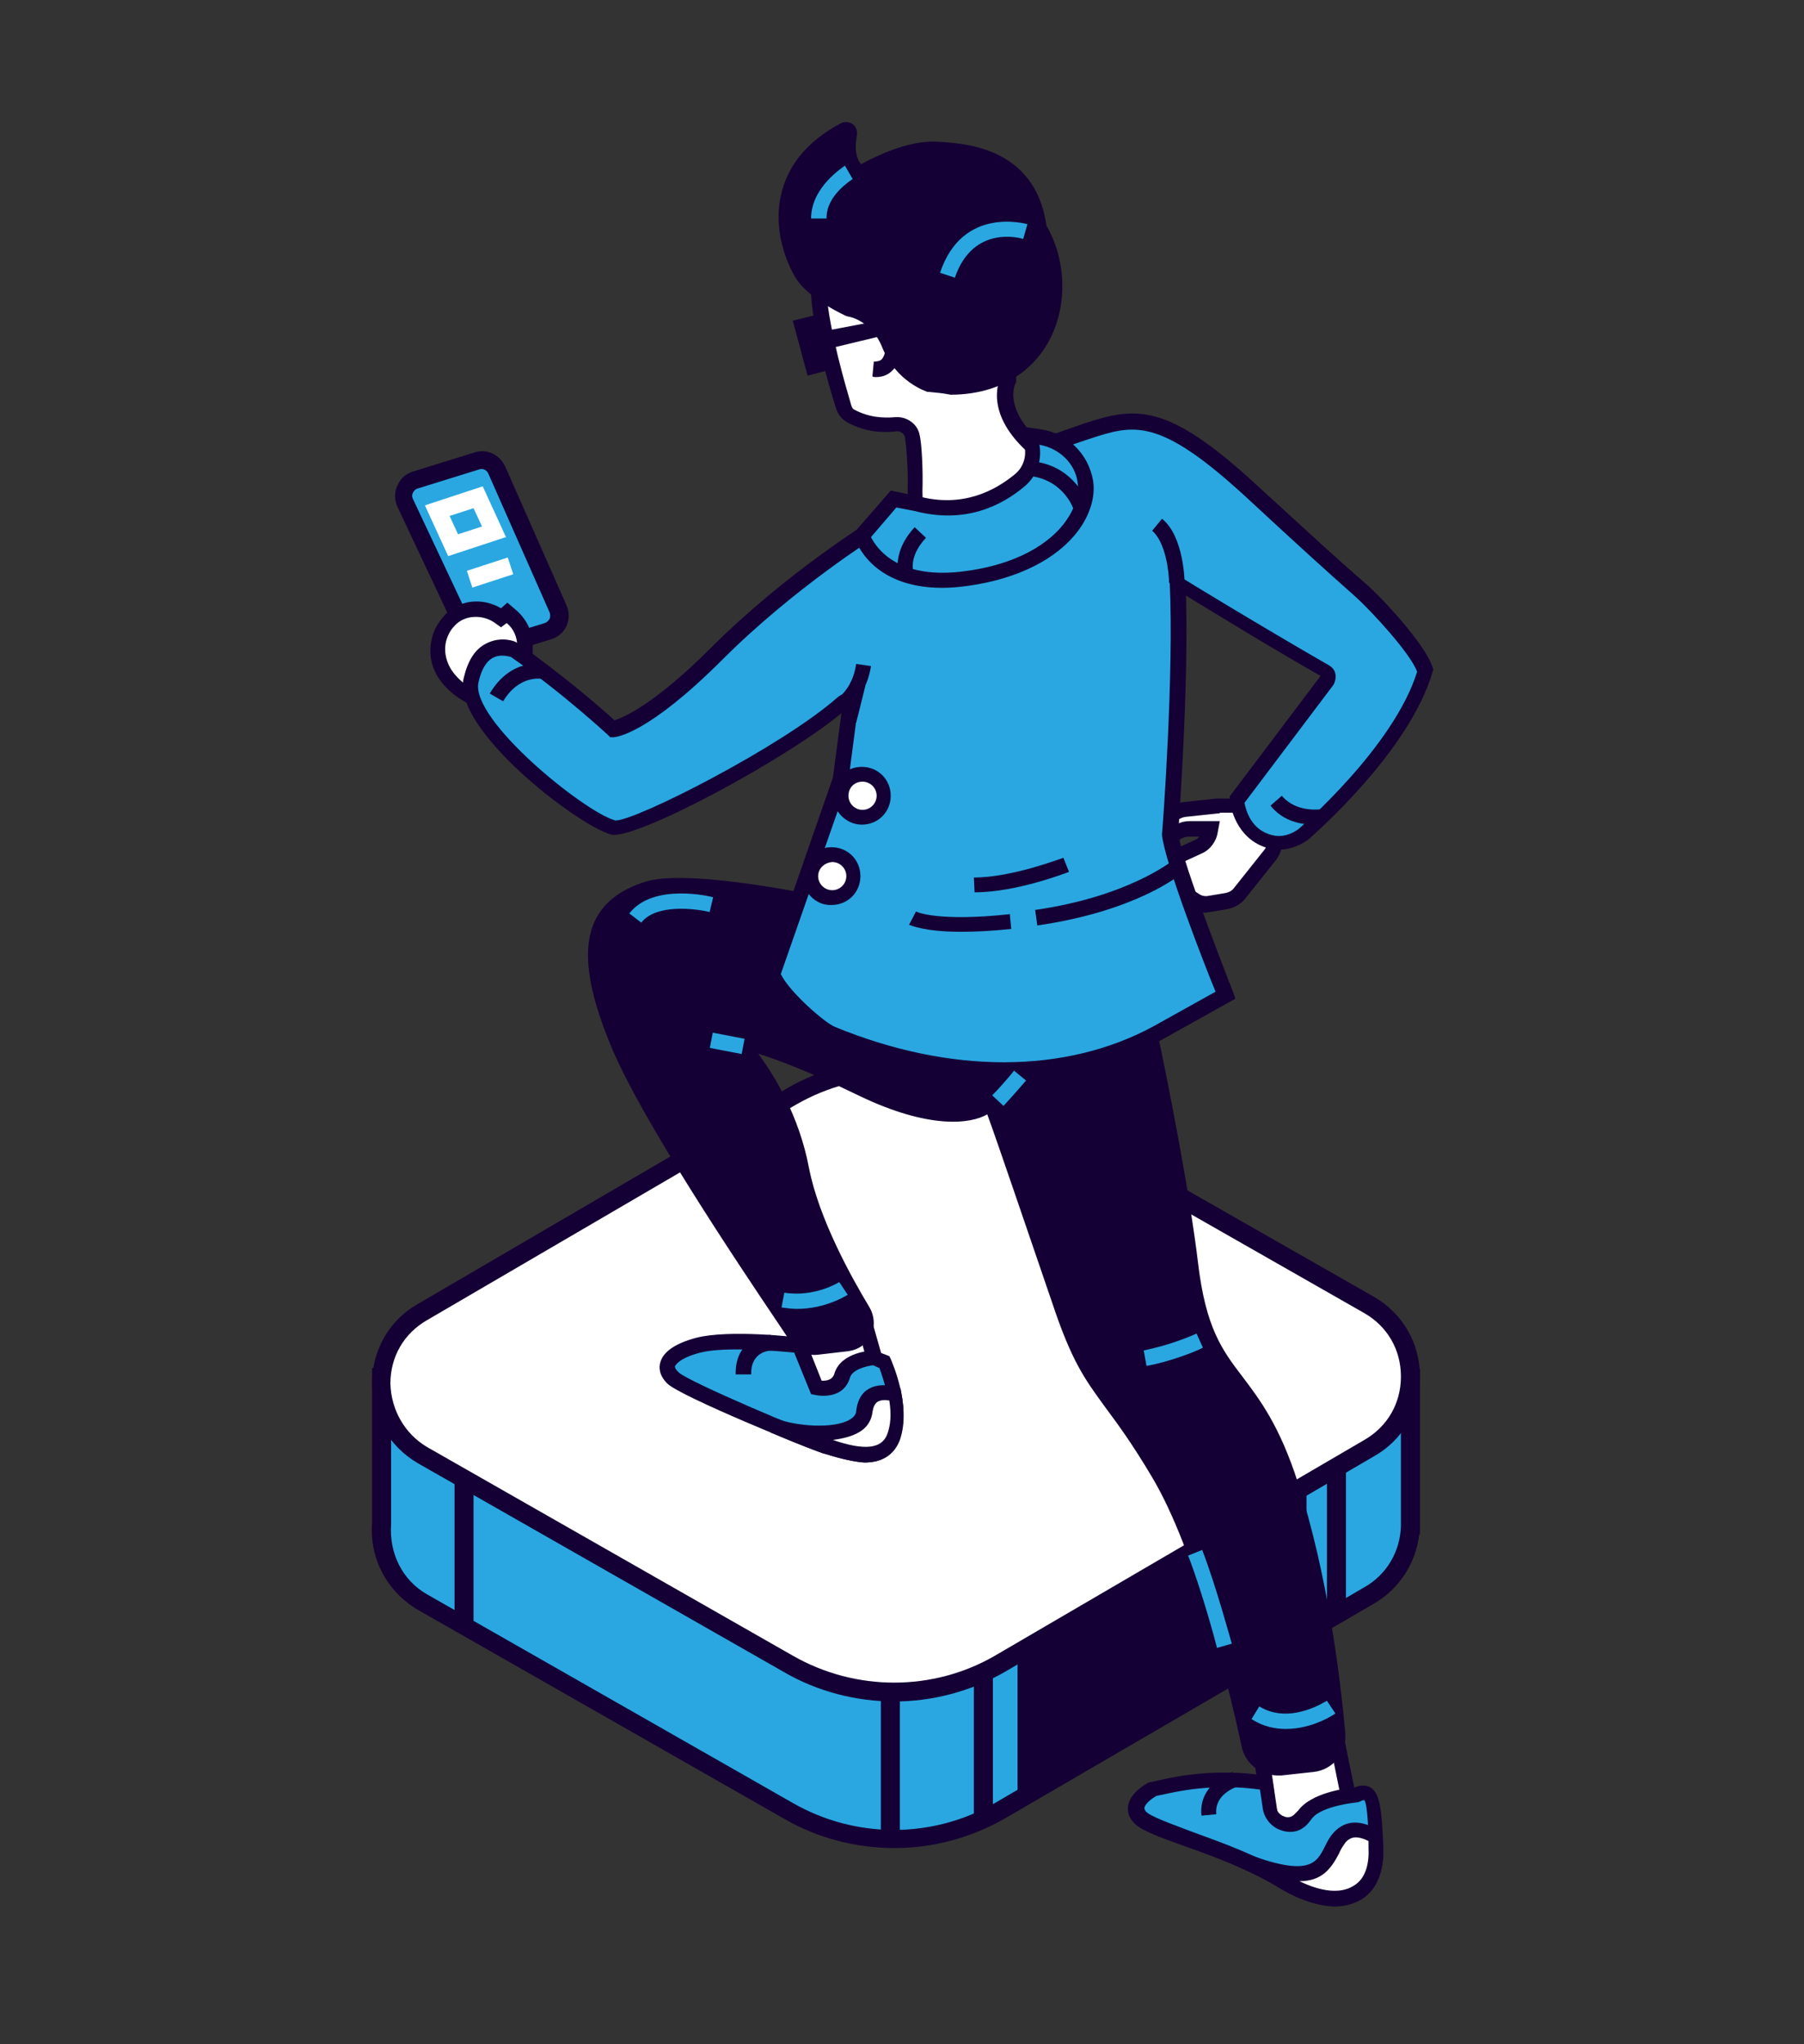 <svg xmlns="http://www.w3.org/2000/svg" xmlns:xlink="http://www.w3.org/1999/xlink" id="content" x="0px" y="0px" viewBox="0 0 256 290" style="enable-background:new 0 0 256 290;" xml:space="preserve">
<rect x="0" y="0" width="256" height="290" fill="#333333" stroke="none"/>
<style type="text/css">
	.st0{fill:#2AA7E1;}
	.st1{fill:#150035;}
	.st2{fill:#FFFFFF;}
</style>
<g>
	<g id="XMLID_15287_">
		<path id="XMLID_15291_" class="st0" d="M65.6,88.5l-8.1-17.2c-0.6-1.3,0.1-2.8,1.4-3.2l8.7-2.7c1.1-0.4,2.4,0.2,2.8,1.3l8.7,19.7    c0.6,1.3-0.1,2.8-1.4,3.2l-7.8,2.4c-1,0.3-2-0.1-2.6-0.9l-1.5-2.2C65.7,88.7,65.6,88.6,65.6,88.5z"></path>
		<path id="XMLID_15288_" class="st1" d="M69.2,93.3c-1.2,0-2.3-0.6-2.9-1.5l-1.5-2.2c-0.1-0.2-0.2-0.3-0.3-0.5l0,0l-8.1-17.2    c-0.4-0.9-0.5-2,0-3c0.4-1,1.2-1.7,2.2-2l8.7-2.7c1.8-0.6,3.6,0.3,4.4,2l8.7,19.7c0.4,0.9,0.4,2,0,2.9s-1.2,1.6-2.2,1.9l-7.8,2.4    C69.9,93.2,69.6,93.3,69.2,93.3z M66.7,88c0,0.1,0.1,0.1,0.1,0.2l1.5,2.2c0.3,0.4,0.8,0.6,1.2,0.4l7.8-2.4    c0.3-0.1,0.5-0.3,0.7-0.6c0.1-0.3,0.1-0.6,0-0.9l-8.7-19.7c-0.2-0.5-0.8-0.8-1.3-0.6l-8.7,2.7c-0.4,0.1-0.6,0.4-0.7,0.6    c-0.1,0.2-0.2,0.5,0,0.9L66.7,88z"></path>
	</g>
	<g id="XMLID_15283_">
		<path id="XMLID_15284_" class="st2" d="M63.6,78.9l-3.3-7.2l8.2-2.7l3.3,7.2L63.6,78.9z M63.8,73.2l1.2,2.6l3.4-1.1l-1.2-2.6    L63.8,73.2z"></path>
	</g>
	<g id="XMLID_15281_">
		
			<rect id="XMLID_15282_" x="66.5" y="79.9" transform="matrix(0.951 -0.31 0.31 0.951 -21.756 25.616)" class="st2" width="6.1" height="2.5"></rect>
	</g>
</g>
<g id="XMLID_10886_">
	<g id="XMLID_10887_">
		<g id="XMLID_10890_">
			<g id="XMLID_10914_">
				<g id="XMLID_15315_">
					<path id="XMLID_15346_" class="st0" d="M200.2,216.2c0-0.1,0-0.1,0-0.2v-20.5l-23,0.5l-34.7-19.7c-9.3-5.4-20.7-5.4-30,0       L92.9,188l-38.7,7.2v20.9c-0.4,4.3,1.6,8.7,5.8,11.2l51.9,29.6c9.3,5.4,20.7,5.4,30,0l52.4-30.6c3.8-2.2,5.8-6,5.8-9.9l0,0       V216.2z"></path>
					<path id="XMLID_15316_" class="st1" d="M126.9,262.2c-5.4,0-10.9-1.4-15.7-4.2l-51.9-29.6c-4.4-2.6-6.9-7.3-6.5-12.4l0-21.9       l39.6-7.4l19.3-11.5c9.7-5.6,21.7-5.6,31.4,0l34.4,19.5l24-0.5v23.5l-0.1,0c-0.5,4.1-2.8,7.7-6.4,9.8L142.6,258       C137.7,260.8,132.3,262.2,126.9,262.2z M55.5,196.4v19.8c-0.3,4.2,1.6,8,5.1,10l51.9,29.6c8.9,5.1,19.8,5.1,28.7,0l52.4-30.6       c3.2-1.8,5.1-5.1,5.2-8.7l0-0.4v-19l-22,0.5l-35.1-19.9c-8.9-5.1-19.9-5.1-28.7,0l-19.7,11.8L55.5,196.4z"></path>
				</g>
				<g id="XMLID_10915_">
					<path id="XMLID_13367_" class="st2" d="M60,206.4l51.9,29.6c9.3,5.4,20.7,5.4,30,0l52.4-30.6c7.8-4.5,7.8-15.8,0-20.3       l-51.9-29.6c-9.3-5.4-20.7-5.4-30,0L60,186.1C52.2,190.6,52.2,201.9,60,206.4z"></path>
					<path id="XMLID_10916_" class="st1" d="M126.9,241.4c-5.4,0-10.9-1.4-15.7-4.2l-51.9-29.6c-4.1-2.4-6.5-6.6-6.5-11.3       c0-4.7,2.4-9,6.5-11.3l52.4-30.6c9.7-5.6,21.7-5.6,31.4,0l51.9,29.6c4.1,2.4,6.5,6.6,6.5,11.3c0,4.7-2.4,9-6.5,11.3l-52.4,30.6       C137.7,240,132.3,241.4,126.9,241.4z M60.6,205.3l51.9,29.6c8.9,5.1,19.9,5.1,28.7,0l52.4-30.6c3.3-1.9,5.2-5.2,5.2-9       c0-3.8-1.9-7.1-5.2-9l-51.9-29.6c-8.9-5.1-19.8-5.1-28.7,0l-52.4,30.6c-3.3,1.9-5.2,5.2-5.2,9C55.5,200,57.4,203.4,60.6,205.3z       "></path>
				</g>
			</g>
			<g id="XMLID_10905_">
				<g id="XMLID_10912_">
					<rect id="XMLID_10913_" x="64.5" y="209.6" class="st1" width="2.7" height="21.7"></rect>
				</g>
				<g id="XMLID_10910_">
					<rect id="XMLID_10911_" x="125" y="239.5" class="st1" width="2.7" height="21.7"></rect>
				</g>
				<g id="XMLID_10908_">
					<rect id="XMLID_10909_" x="138.2" y="236.5" class="st1" width="2.7" height="21.7"></rect>
				</g>
				<g id="XMLID_10906_">
					<rect id="XMLID_10907_" x="188.3" y="207.4" class="st1" width="2.7" height="21.7"></rect>
				</g>
			</g>
		</g>
		<g id="XMLID_10888_">
			<polygon id="XMLID_10889_" class="st1" points="144.4,234.5 144.4,255.4 185.4,231.5 185.4,210.6    "></polygon>
		</g>
	</g>
</g>
<g id="XMLID_10876_">
	<g id="XMLID_13362_">
		<polygon id="XMLID_13366_" class="st2" points="189.8,247 191.4,254.6 190.6,260.6 180.6,259.6 178.9,248.1   "></polygon>
		<path id="XMLID_13363_" class="st1" d="M179.6,260.6l-2-13.4l13-1.3l1.8,8.8l-1,7.2L179.6,260.6z M188.9,248.2l-8.8,0.9l1.4,9.5    l8.1,0.8l0.6-4.8L188.9,248.2z"></path>
	</g>
	<g id="XMLID_13357_">
		<polygon id="XMLID_13361_" class="st2" points="122.8,188.1 124.9,195.4 121.8,198.2 115.9,196.8 113.1,189.7   "></polygon>
		<path id="XMLID_13358_" class="st1" d="M115.1,197.7l-3.5-8.8l12-2l2.5,8.8l-4,3.7L115.1,197.7z M122,189.4l-7.5,1.2l2.1,5.3    l4.8,1.2l2.2-2L122,189.4z"></path>
	</g>
	<g id="XMLID_13352_">
		<path id="XMLID_13356_" class="st2" d="M74.5,93v-1.3c0-1.6-0.7-3.1-1.8-4.1L72,86.9l-0.9,0.7l0,0c-2.2-1.7-5.5-1.7-7.4,0.5    c-0.6,0.7-1.2,1.6-1.4,2.7c-1.1,4.4,3.1,8.3,7.2,9c3.5,0.6,4.6-4.3,4.9-5.9C74.5,93.6,74.5,93.3,74.5,93z"></path>
		<path id="XMLID_13353_" class="st1" d="M69.4,100.8c-2.8-0.5-5.5-2.2-7.1-4.5c-1.2-1.8-1.5-3.8-1-5.8c0.3-1.2,0.9-2.2,1.7-3.1    c2-2.3,5.4-2.7,8.1-1.1l0.9-0.8l1.4,1.2c1.4,1.3,2.2,3,2.2,4.9V93c0,0.4,0,0.7-0.1,1.1c-0.8,4.4-2.7,6.8-5.4,6.8    C69.9,100.9,69.6,100.9,69.4,100.8z M71.1,89l-0.7-0.5c-1.8-1.4-4.5-1.3-5.9,0.3c-0.6,0.6-1,1.4-1.2,2.2c-0.4,1.7,0.2,3.2,0.8,4.1    c1.2,1.8,3.4,3.2,5.6,3.6c2.5,0.4,3.4-3.7,3.6-5c0-0.2,0.1-0.5,0.1-0.7v-1.3c0-1.3-0.5-2.5-1.5-3.3L71.1,89z"></path>
	</g>
	<g id="XMLID_13347_">
		<path id="XMLID_13351_" class="st2" d="M180.3,121.3l-4.3,5.4c-0.5,0.6-1.2,1-1.9,1.1l-2.4,0.4c-0.8,0.1-1.5,0-2.2-0.4    c-1.5-0.9-4-2.6-3.9-3c0-0.1,0-0.4,0-0.6c0-1.2,0.7-2.3,1.8-2.8l2.6-1.2c0.9-0.4,1.6-1.3,1.7-2.2l0.1-0.3h-3c-1.1,0-2,0.5-2.6,1.4    l0,0l-2-0.6l1.7-2.3c0.5-0.7,1.3-1.1,2.1-1.2l4.7-0.5c0.1,0,0.2,0,0.4,0h3.3c1,0,2,0.5,2.5,1.3l1.4,2    C181.2,118.8,181.1,120.3,180.3,121.3z"></path>
		<path id="XMLID_13348_" class="st1" d="M168.9,128.7c-4.3-2.8-4.5-3.4-4.4-4.1c0-0.1,0-0.3,0-0.5c0-1.6,1-3.1,2.4-3.7l2.6-1.2    c0.3-0.1,0.5-0.3,0.7-0.5h-1.5c-0.7,0-1.3,0.3-1.7,0.9l-0.4,0.7l-4.2-1.3l2.6-3.5c0.7-0.9,1.7-1.5,2.9-1.7l4.7-0.5    c0.2,0,0.3,0,0.5,0h3.3c1.4,0,2.7,0.7,3.4,1.8l1.4,2c1.1,1.5,1,3.5-0.2,5l-4.3,5.4c-0.6,0.8-1.6,1.3-2.6,1.5l-2.4,0.4    c-0.2,0-0.5,0.1-0.7,0.1C170.3,129.4,169.6,129.2,168.9,128.7z M173.1,115.4c-0.1,0-0.2,0-0.2,0l-4.7,0.5    c-0.6,0.1-1.1,0.4-1.4,0.8l-0.4,0.6c0.7-0.5,1.5-0.8,2.4-0.8h4.3l-0.3,1.6c-0.2,1.3-1.1,2.5-2.3,3l-2.6,1.2    c-0.7,0.3-1.2,1-1.2,1.8c0,0.1,0,0.2,0,0.3c0.4,0.3,1.3,1.1,3.4,2.4c0.4,0.3,0.9,0.4,1.4,0.3l2.4-0.4c0.5-0.1,0.9-0.3,1.2-0.7    l4.3-5.4c0.6-0.7,0.6-1.7,0.1-2.4l-1.4-2c-0.4-0.5-1-0.9-1.7-0.9H173.1z"></path>
	</g>
	<g id="XMLID_13342_">
		<path id="XMLID_13346_" class="st1" d="M160.2,132.6c0,0,6.7,28.9,8.8,46.5c2.1,17.5,8.6,13.9,14.3,31.5c4.2,13,6,28.2,6.7,35.2    c0.2,2.2-1.4,4.2-3.6,4.4l-4.6,0.5c-2.1,0.3-4-1.1-4.5-3.2c-1.8-8.2-6.5-28-12.9-38.5c-8.1-13.5-9.7-11.7-14.1-24.6    c-3.8-11.1-8.2-23.9-9.4-27.3c-0.1-0.4-0.6-0.5-0.9-0.3c-1.5,1.2-7.2,2.7-17.5-2.3c-9.4-4.5-14.3-6.1-16.5-6.6    c-0.4-0.1-0.7,0.4-0.5,0.7c1.9,2.3,6.6,8.7,8.2,17.3c1.4,7.2,5.8,15.4,8.8,20.2c1.2,1.9,0,4.3-2.2,4.6l-4.3,0.5    c-1.1,0.1-2.2-0.4-2.9-1.3c-4.5-6.7-20.6-30.3-25.4-41.8c-5.4-13.2-3.8-19.3,4.2-21.9c8-2.6,40.6,5.7,40.6,5.7L160.2,132.6z"></path>
		<path id="XMLID_13343_" class="st1" d="M176.2,247.8c-1.7-8-6.5-27.8-12.7-38.2c-2.9-4.9-5-7.7-6.7-10c-2.9-4-4.7-6.4-7.5-14.8    c-3.6-10.5-7.7-22.6-9.2-26.7c-2.4,1.4-8.3,2.1-18.1-2.6c-7.2-3.5-11.8-5.2-14.4-6c2.3,3.1,5.8,8.8,7.2,16.2    c1.4,7.2,6,15.5,8.6,19.8c0.7,1.2,0.8,2.7,0.2,3.9c-0.6,1.3-1.8,2.1-3.2,2.3l-4.3,0.5c-1.5,0.2-3-0.5-3.9-1.8l-1.8-2.7    c-5.8-8.6-19.4-28.9-23.7-39.3c-3.4-8.2-4.1-13.8-2.3-17.7c1.2-2.6,3.6-4.5,7.2-5.6c8.1-2.6,38.6,5,41,5.7l28.4,0.9l0.2,0.8    c0.1,0.3,6.7,29.2,8.8,46.6c1.1,9.3,3.4,12.4,6.3,16.2c2.5,3.3,5.3,7,7.9,15.1c4.2,12.9,6,27.7,6.7,35.4c0.3,2.8-1.7,5.3-4.5,5.6    l-4.6,0.5c-0.2,0-0.4,0-0.6,0C178.8,251.8,176.7,250.2,176.2,247.8z M132.4,132.8l-0.2,0c-0.3-0.1-32.3-8.2-40-5.7    c-3,1-4.9,2.4-5.9,4.5c-1.5,3.3-0.8,8.5,2.3,16c4.2,10.2,17.7,30.3,23.5,38.9l1.8,2.7c0.4,0.6,1.1,0.9,1.9,0.9l4.3-0.5    c0.7-0.1,1.2-0.5,1.5-1.1c0.3-0.6,0.3-1.3-0.1-1.9c-3.3-5.4-7.5-13.3-8.9-20.5c-1.6-8.4-6.1-14.6-8-16.8c-0.4-0.5-0.5-1.2-0.1-1.8    c0.4-0.6,1-0.8,1.7-0.7c2.2,0.5,7.2,2.1,16.7,6.7c10,4.8,15.3,3.4,16.3,2.5c0.4-0.4,1-0.5,1.5-0.3c0.5,0.1,0.9,0.5,1.1,1.1    c1.2,3.5,5.6,16.3,9.4,27.4c2.8,8.1,4.3,10.3,7.2,14.2c1.7,2.3,3.8,5.2,6.8,10.2c6.5,10.7,11.3,30.7,13,38.9    c0.3,1.5,1.7,2.5,3.3,2.3l4.6-0.5c1.6-0.2,2.8-1.6,2.6-3.3c-0.7-7.6-2.5-22.2-6.6-35c-2.5-7.8-5.2-11.4-7.6-14.5    c-3-4-5.6-7.4-6.7-17.3c-1.9-15.6-7.5-40.7-8.5-45.5L132.4,132.8z"></path>
	</g>
	<g id="XMLID_13337_">
		<path id="XMLID_13341_" class="st0" d="M66.8,96.6c1.4-6.3,6-4.4,6-4.4c7.4,5.1,14.1,11.2,14.1,11.2s4.3-0.1,14.8-10.7    C112.2,82.2,123.9,75,123.9,75l12.6-7.3c0,0,10.7-4.2,17.6-6.5c6.9-2.3,10.9-3.1,23.4,8.4c8.3,7.6,11.4,10.4,15.6,14.2    c2.2,2,8.3,8.6,9.2,11.4c-3.3,11.2-17.2,23.2-17.2,23.2s-2.1,1.8-4.7,1.1c-4.5-1.1-4.8-6-4.8-6l12.8-17c0.3-0.4,0.2-1-0.3-1.2    c-9.4-5.5-21-12.6-21-12.6l0,0c0.6,13.3-1.1,35.7-1.1,35.7c0.5,4.3,7.9,23,7.9,23l-9.6,5.3c-14.1,7.7-31.2,6.3-46.1,0.2    c-1.9-0.8-7.5-5.8-8.5-8.5l9.6-27.7l1.4-10.5c-0.1-0.5-0.7-0.7-1.1-0.4c-7.8,7-30,18.5-32.6,17.7C82.3,116.2,65.4,102.8,66.8,96.6    z"></path>
		<path id="XMLID_13338_" class="st1" d="M117.7,147.8c-2.1-0.9-8-6.1-9.1-9.2l-0.1-0.4l9.7-27.9l1.2-9.1    c-8.4,6.9-29.5,18.1-32.7,17.2c-4.9-1.4-22.6-15-20.9-22.2l0,0c0.6-2.5,1.6-4.1,3.2-4.9c2.1-1.1,4.1-0.3,4.2-0.2l0.2,0.1    c6.3,4.4,12.2,9.5,13.8,11c1.2-0.4,5.5-2.1,13.7-10.3c10.5-10.5,22.3-17.8,22.5-17.9l12.6-7.3l0.2-0.1c0.1,0,10.8-4.2,17.6-6.5    c7.3-2.4,11.7-3.1,24.4,8.6c8.1,7.4,11.2,10.3,15.6,14.1c2,1.7,8.5,8.6,9.5,11.9l0.1,0.3l-0.1,0.3c-3.3,11.4-17,23.2-17.5,23.7    c-0.1,0.1-2.6,2.1-5.6,1.4c-4.2-1-5.5-5-5.7-7l0-0.4l12.9-17.1c-7.2-4.1-15.5-9.2-19.1-11.4c0.4,12.8-1,31.9-1.1,33.7    c0.4,3.4,5.3,16.2,7.8,22.6l0.3,0.9l-10.4,5.8c-6.6,3.6-14.2,5.4-22.3,5.4C134.5,153,126.1,151.3,117.7,147.8z M164.9,118.5l0-0.1    l0-0.1c0.1-0.9,1.7-22.6,1.1-35.5l-0.1-2l1.7,1.1c0.1,0.1,11.6,7.1,21,12.5c0.5,0.3,0.8,0.7,0.9,1.2c0.1,0.5,0,1.1-0.3,1.6    l-12.6,16.7c0.2,1,0.9,3.9,4,4.6c2,0.5,3.7-0.9,3.7-0.9l0,0c0.1-0.1,13.5-11.6,16.8-22.3c-1-2.7-6.6-8.7-8.7-10.6    c-4.4-3.9-7.5-6.7-15.6-14.2c-12.4-11.4-15.9-10.3-22.3-8.2c-6.5,2.1-16.5,6-17.5,6.4l-12.5,7.3c-0.1,0.1-11.7,7.3-22,17.6    c-10.5,10.5-15,11-15.5,11l-0.4,0l-0.3-0.3c-0.1-0.1-6.6-6.1-13.8-11.1C72,93.1,71,92.8,70,93.3c-1,0.5-1.7,1.7-2.1,3.5l0,0    c-1.2,5.3,15,18.4,19.4,19.6c0,0,0.1,0,0.1,0c2.9,0,23.6-10.5,31.5-17.5c0.5-0.4,1.1-0.6,1.7-0.4c0.6,0.2,1,0.7,1.2,1.3l0,0.2    l-1.4,10.7l-9.6,27.5c1.2,2.5,6.2,6.9,7.7,7.5c16.3,6.7,32.7,6.7,45.2-0.1l8.8-4.9C171,137.1,165.3,122.4,164.9,118.5z"></path>
	</g>
	<g id="XMLID_13332_">
		<path id="XMLID_13336_" class="st2" d="M129.9,69.6c0.1-2.9-0.1-6.6-0.4-7.8c-0.2-1.1-1.3-1.8-2.4-1.7c-1.5,0.2-3.9,0.2-6.4-1.2    c-0.5-0.3-0.8-0.7-0.9-1.2c-0.8-2.5-3.2-10.7-3.6-16.1c-0.4-6.4,6.8-10.7,6.8-10.7l17.9,8.7l2.1,4.9v9.2c0,0-2.8,5.1,6,11.3    s-10.9,12.2-10.9,12.2l-8.1-3.2L129.9,69.6z"></path>
		<path id="XMLID_13333_" class="st1" d="M129,74.8l-0.2-5.2l0,0c0.1-3-0.2-6.6-0.4-7.6c-0.1-0.5-0.7-0.9-1.2-0.8    c-1.7,0.2-4.3,0.2-7-1.3c-0.7-0.4-1.2-1-1.5-1.8c-0.8-2.4-3.3-10.8-3.6-16.3c-0.5-7,7-11.5,7.4-11.7l0.5-0.3l18.8,9.2l2.4,5.5v9.4    l0,0.3l-0.1,0.2c-0.1,0.2-2.1,4.4,5.6,9.9c2,1.4,2.9,3.1,2.7,4.8c-0.8,5.2-12.5,8.8-13.8,9.3l-0.4,0.1L129,74.8z M142,44.9    l-1.9-4.3l-17-8.3c-1.5,1-6.1,4.6-5.8,9.4c0.4,5.3,2.8,13.4,3.5,15.8c0.1,0.3,0.2,0.5,0.4,0.6c2.2,1.2,4.3,1.2,5.7,1.1    c1.7-0.2,3.3,0.9,3.6,2.5c0.3,1.2,0.5,5,0.4,8l0.1,3.7l7.1,2.8c4.5-1.4,11.5-4.6,12-7.4c0.1-0.9-0.5-1.8-1.8-2.7    c-8.4-5.9-6.9-11.1-6.4-12.4V44.9z"></path>
	</g>
	<g id="XMLID_13327_">
		<path id="XMLID_13331_" class="st1" d="M119.8,18.2c0.4-0.2,0.9,0.2,0.8,0.6c-0.3,1.5-0.5,4.2,1.5,5.6c0,0,6.1-3.7,10.6-3.5    c5.3,0.3,13.4,1.3,14.7,11.2c1.2,2,2.9,5.9,2,11.1c-1.4,7.7-7.8,12.6-17.6,11.3c0,0,0.3,0,0,0c0,0-3.9-1.2-5.7-5.7    c-1.8-4.5-5.7-5.1-5.7-5.1s-4.3-1.9-6.3-4.5C112.1,36.5,107.4,24.9,119.8,18.2z"></path>
		<path id="XMLID_13328_" class="st1" d="M131.8,55.6l-0.2,0c-0.2-0.1-4.4-1.4-6.4-6.3c-1.5-3.8-4.7-4.4-4.9-4.4l-0.3-0.1    c-0.2-0.1-4.6-2.1-6.7-4.8c-1.1-1.5-3.7-6.5-2.5-12.2c0.9-4.3,3.8-7.8,8.5-10.3v0c0.6-0.3,1.2-0.2,1.7,0.1c0.5,0.4,0.7,1,0.6,1.6    c-0.2,1.1-0.4,2.9,0.6,4.1c1.8-1,6.6-3.4,10.6-3.2c4.2,0.2,14.1,0.8,15.7,11.9c1.2,2.1,2.9,6.2,2,11.6    c-1.4,7.7-7.4,12.4-15.6,12.4C133.9,55.8,132.9,55.7,131.8,55.6z M122.7,25.4l-0.6,0.4l-0.6-0.4c-1.6-1.2-2.4-3.1-2.2-5.6    c-3.5,2.2-5.7,4.9-6.4,8.3c-1.1,4.9,1.2,9.3,2.1,10.5c1.6,2.1,5.1,3.8,5.8,4.1c0.9,0.2,4.6,1.2,6.4,5.7c1.5,3.7,4.4,4.9,5,5.1    c8.7,1.1,14.9-2.9,16.3-10.4c0.9-4.9-0.8-8.6-1.8-10.3l-0.1-0.2l0-0.2c-1.1-8.4-7.2-9.9-13.7-10.2c-0.1,0-0.3,0-0.4,0    C128.2,22.1,122.8,25.3,122.7,25.4z"></path>
	</g>
	<g id="XMLID_11125_">
		<path id="XMLID_11126_" class="st1" d="M124.3,53.5c1.2,0,1.9-0.5,2.3-0.9c1.4-1.3,1.3-3.4,1.3-3.7l-2.2,0.1c0,0.4-0.1,1.5-0.6,2    c-0.1,0.1-0.4,0.3-1.1,0.3l-0.2,2.1C124,53.5,124.1,53.5,124.3,53.5z"></path>
	</g>
	<g id="XMLID_11123_">
		<path id="XMLID_11124_" class="st0" d="M135.5,39.4c2.6-7.6,9.4-5.6,9.7-5.5l0.6-2.1c-0.1,0-9.2-2.7-12.4,6.9L135.5,39.4z"></path>
	</g>
	<g id="XMLID_11118_">
		<path id="XMLID_11122_" class="st0" d="M144.7,68.2c-2.9,2.4-7.9,5.1-14.7,3.3l-3.2-0.6l-4.5,5.1c0,0,2.4,7.9,15,6    c12.6-1.8,17.4-9,16.6-13.8c0,0,0-0.1,0-0.1c-0.6-3.2-3.3-5.7-6.5-6.2l-1.4-0.2l0,0C147,64,146.5,66.6,144.7,68.2z"></path>
		<path id="XMLID_11119_" class="st1" d="M121.3,76.3l-0.2-0.6l5.3-6.1l3.9,0.8c6.3,1.7,10.9-0.8,13.7-3.1l0,0    c1.5-1.2,1.9-3.3,1-5.1l-0.9-1.8l3.5,0.5c3.8,0.5,6.8,3.4,7.5,7.2c0.4,2.3-0.4,4.9-2.1,7.2c-3,4-8.5,6.8-15.5,7.8    c-1.4,0.2-2.6,0.3-3.8,0.3C123.6,83.4,121.4,76.7,121.3,76.3z M145.4,69L145.4,69c-3.2,2.7-8.4,5.4-15.6,3.5l-2.6-0.5l-3.6,4.2    c0.8,1.6,3.9,6.2,13.6,4.8c8.6-1.2,12.5-4.9,14-7c1.3-1.8,2-3.8,1.7-5.7c-0.4-2.6-2.6-4.7-5.4-5.2C147.9,65.3,147.1,67.6,145.4,69    z"></path>
	</g>
	<g id="XMLID_11116_">
		<path id="XMLID_11117_" class="st1" d="M165.9,82.7l2.2,0c0-0.3-0.1-6.6-3.2-9.1l-1.4,1.7C165.4,76.9,165.9,81.2,165.9,82.7z"></path>
	</g>
	<g id="XMLID_11111_">
		<path id="XMLID_11115_" class="st0" d="M192.5,254.6c0,0-5.7,0.4-7.4,2.8c-0.3,0.3-0.5,0.6-0.8,0.8c-1.6,1.2-3.9,0.1-4.2-1.9    l-0.5-3.5l-0.3,0c-4.5-0.7-9.2-0.5-13.7,0.4l-2.1,0.5c0,0-3.7,1.9-1.9,3.9c1.8,2.1,12.7,4.4,20.2,9c7.5,4.6,13.7,2.8,13.4-4.6    C195,254.6,194.4,253.8,192.5,254.6z"></path>
		<path id="XMLID_11112_" class="st1" d="M181.3,267.7c-4-2.4-9-4.3-13-5.7c-4.2-1.5-6.6-2.4-7.5-3.5c-0.8-0.9-0.8-1.8-0.7-2.4    c0.4-1.9,2.7-3.1,2.9-3.2l2.3-0.5c4.6-1,9.4-1.2,14.1-0.5l1.1,0.2l0.6,4.3c0.1,0.6,0.5,1.1,1.1,1.3c0.2,0.1,0.8,0.3,1.4-0.2    c0.2-0.2,0.4-0.4,0.6-0.6c1.9-2.6,6.9-3.2,8-3.3c0.5-0.2,1.4-0.5,2.3,0c1.2,0.8,1.6,2.6,1.8,8.5c0.1,3.5-1,6.1-3.3,7.4    c-1.1,0.6-2.3,0.9-3.7,0.9C187,270.4,184.2,269.5,181.3,267.7z M193,255.6l-0.3,0.1c-2,0.2-5.6,0.9-6.6,2.4    c-0.3,0.4-0.6,0.8-1,1.1c-1,0.8-2.3,0.9-3.5,0.4c-1.3-0.5-2.2-1.7-2.4-3l-0.4-2.7c-4.3-0.6-8.6-0.4-12.8,0.5l-1.9,0.4    c-0.7,0.4-1.6,1.1-1.7,1.7c0,0.1,0,0.2,0.2,0.5c0.6,0.7,3.7,1.8,6.6,2.9c4.1,1.5,9.2,3.3,13.4,5.9c3.8,2.4,7.4,3,9.5,1.8    c2-1.1,2.3-3.6,2.2-5.5c-0.1-1.5-0.2-6.2-0.7-6.7c0,0,0,0,0,0C193.5,255.4,193.3,255.4,193,255.6z"></path>
	</g>
	<g id="XMLID_11106_">
		<path id="XMLID_11110_" class="st2" d="M176,263.8c12.4,4.8,11.7-0.1,13.8-2.9c2.1-2.8,5.3-0.3,5.3-0.3c0,0.5,0,1,0.1,1.5    c0.3,7.5-5.9,9.3-13.4,4.6C180.1,265.6,178.1,264.7,176,263.8L176,263.8z"></path>
		<path id="XMLID_11107_" class="st1" d="M181.3,267.7c-1.6-1-3.4-1.9-5.7-2.9l0.8-2c9.3,3.6,10.4,1.6,11.6-0.8    c0.3-0.6,0.6-1.2,1-1.7c0.8-1,1.8-1.6,2.9-1.7c2.1-0.2,4,1.3,4,1.3l0.3,0.3l0,0.5c0,0.5,0,1,0.1,1.5c0.1,3.5-1,6.1-3.3,7.4    c-1.1,0.6-2.3,0.9-3.7,0.9C187,270.4,184.2,269.5,181.3,267.7z M192.1,260.7c-0.5,0.1-1,0.4-1.3,0.9c-0.3,0.4-0.6,0.9-0.8,1.4    c-1.1,2.1-2.4,3.9-5.6,3.9c3.1,1.5,5.8,1.8,7.6,0.7c2-1.1,2.3-3.6,2.2-5.5c0-0.3,0-0.6,0-0.9C193.6,260.9,192.8,260.6,192.1,260.7    z"></path>
	</g>
	<g id="XMLID_11101_">
		<path id="XMLID_11105_" class="st0" d="M124.1,192.6c0,0-3.8,0.2-4.5,2.6c-0.7,2.4-3.7,1.6-3.7,1.6l-1.4-3.6l-1-2.4    c0,0-9.8-1.2-14.3,0c-4.5,1.2-5.2,3-3.6,4.7c1.6,1.6,19.3,8.9,21.6,9.6c1.1,0.3,8,3.3,9.7-1.2c1.6-4.5-1.2-10.7-1.2-10.7    L124.1,192.6z"></path>
		<path id="XMLID_11102_" class="st1" d="M117.2,206.3l-0.4-0.1c-2.1-0.7-20.1-8-22.1-9.9c-1.2-1.2-1.2-2.3-1-3    c0.4-1.5,2.1-2.7,5.1-3.5c4.7-1.2,14.3-0.1,14.7,0l0.6,0.1l2.4,6c0.6,0,1.6,0,1.9-1c0.9-3.1,5.3-3.3,5.5-3.3l0.2,0l2.1,0.8    l0.2,0.4c0.1,0.3,3,6.6,1.3,11.5c-0.8,2.1-2.5,3.2-5,3.2C121.3,207.4,119.4,207,117.2,206.3z M123.9,193.7c-0.9,0.1-3,0.6-3.3,1.8    c-0.8,2.7-3.6,2.7-5,2.4l-0.5-0.1l-2.4-5.9c-2.2-0.2-9.7-0.9-13.3,0c-3.1,0.8-3.5,1.8-3.6,1.9c-0.1,0.3,0.3,0.7,0.5,0.9    c1.3,1.3,18.3,8.5,21.2,9.4c0.1,0,0.3,0.1,0.4,0.2c4.5,1.6,7.1,1.4,7.9-0.7c1.2-3.4-0.5-8.1-1-9.5L123.9,193.7z"></path>
	</g>
	<g id="XMLID_11096_">
		<path id="XMLID_11100_" class="st2" d="M109.9,202.2c3.5,1.5,12.4,1.9,12.8-2c0.4-3.9,4.3-2.5,4.3-2.5c0.4,1.9,0.5,4.2-0.2,6.1    c-1.6,4.5-8.6,1.6-9.7,1.2C116.4,204.8,113.4,203.7,109.9,202.2L109.9,202.2z"></path>
		<path id="XMLID_11097_" class="st1" d="M117.2,206.3l-0.4-0.1c-0.9-0.3-3.8-1.4-7.3-2.9c0,0-0.1,0-0.1,0l0.8-2c0,0,0.1,0,0.1,0    c2.5,1,8,1.5,10.3,0.1c0.7-0.4,0.9-0.9,0.9-1.2c0.2-1.8,1-2.7,1.7-3.1c1.6-1,3.6-0.4,4-0.3l0.6,0.2l0.1,0.6    c0.5,2.6,0.4,4.8-0.3,6.7c-0.8,2.1-2.4,3.2-5,3.2C121.3,207.4,119.4,207,117.2,206.3z M124.5,198.9c-0.4,0.3-0.6,0.8-0.7,1.5    c-0.1,0.8-0.5,2-1.9,2.8c-1,0.6-2.3,0.9-3.7,1.1c4.4,1.5,6.9,1.3,7.7-0.8c0.5-1.3,0.6-2.9,0.3-4.8    C125.6,198.6,125,198.6,124.5,198.9z"></path>
	</g>
	<g id="XMLID_11094_">
		<path id="XMLID_11095_" class="st1" d="M186.5,117c0.8,0,1.4-0.1,1.5-0.1l-0.4-2.1c-0.1,0-3.6,0.6-5.7-1.9l-1.6,1.4    C182.1,116.6,184.8,117,186.5,117z"></path>
	</g>
	<g id="XMLID_11092_">
		<path id="XMLID_11093_" class="st1" d="M71.4,99.5c2.2-3.7,5.3-3.2,5.4-3.2l0.4-2.1c-0.2,0-4.7-0.9-7.7,4.2L71.4,99.5z"></path>
	</g>
	<g id="XMLID_11087_">
		<g id="XMLID_11090_">
			<path id="XMLID_11091_" class="st1" d="M120.3,100.6c1.8-1.5,2.9-3.6,3.3-6.1l-2.1-0.3c-0.3,2-1.1,3.6-2.5,4.8L120.3,100.6z"></path>
		</g>
		<g id="XMLID_11088_">
			<path id="XMLID_11089_" class="st1" d="M121.5,102.5c0,0,0.5-1.9,1.3-5.2l-2.1-0.5c-0.8,3.3-1.3,5.2-1.3,5.2L121.5,102.5z"></path>
		</g>
	</g>
	<g id="XMLID_11085_">
		<path id="XMLID_11086_" class="st1" d="M127.8,82.4l1.9-0.9c0-0.1-1-2.3,1.7-5.2l-1.6-1.5C126.1,78.8,127.7,82.3,127.8,82.4z"></path>
	</g>
	<g id="XMLID_11083_">
		<path id="XMLID_11084_" class="st1" d="M152.4,72.4l2.1-0.6c-0.1-0.2-1.8-5.9-8.4-6.4l-0.2,2.1C151.1,68,152.4,72.4,152.4,72.4z"></path>
	</g>
	<g id="XMLID_11081_">
		<path id="XMLID_11082_" class="st1" d="M136.4,132.2c1.9,0,4.2-0.1,7.1-0.4l-0.2-2.1c-10.1,1.1-13.3-0.3-13.3-0.4l-1,1.9    C129.3,131.3,131.2,132.2,136.4,132.2z"></path>
	</g>
	<g id="XMLID_11079_">
		<path id="XMLID_11080_" class="st1" d="M147.2,131.3c13.9-2,20.2-7.1,20.5-7.4l-1.4-1.7c-0.1,0-6.2,5-19.4,6.9L147.2,131.3z"></path>
	</g>
	<g id="XMLID_11077_">
		<path id="XMLID_11078_" class="st0" d="M115.1,31l2.2,0c-0.1-3.3,3.6-5.5,3.7-5.6l-1.1-1.9C119.7,23.7,115.1,26.5,115.1,31z"></path>
	</g>
	<g id="XMLID_11075_">
		<path id="XMLID_11076_" class="st0" d="M142.4,156.9c1.6-1.7,3.1-3.5,3.2-3.6l-1.7-1.4c0,0-1.5,1.9-3.1,3.5L142.4,156.9z"></path>
	</g>
	<g id="XMLID_11073_">
		<path id="XMLID_11074_" class="st0" d="M91,130.9c2.1-2.7,7.7-2,9.7-1.5l0.5-2.1c-0.3-0.1-8.5-2.1-11.9,2.3L91,130.9z"></path>
	</g>
	<g id="XMLID_11071_">
		
			<rect id="XMLID_11072_" x="102.1" y="145.8" transform="matrix(0.189 -0.982 0.982 0.189 -61.743 221.379)" class="st0" width="2.2" height="4.6"></rect>
	</g>
	<g id="XMLID_11069_">
		<path id="XMLID_11070_" class="st0" d="M182.5,245.3c3.8,0,6.9-2.1,7-2.2l-1.2-1.8c-0.1,0-5.2,3.5-9.6,0.8l-1.1,1.8    C179.3,245,181,245.3,182.5,245.3z"></path>
	</g>
	<g id="XMLID_11067_">
		<path id="XMLID_11068_" class="st0" d="M113.1,185.7c4.1,0,7-1.9,7.2-2l-1.2-1.8c0,0-3.5,2.2-7.8,1.5l-0.4,2.1    C111.6,185.6,112.4,185.7,113.1,185.7z"></path>
	</g>
	<g id="XMLID_11065_">
		<path id="XMLID_11066_" class="st0" d="M162.7,193.8c0.5-0.1,0.9-0.2,1.4-0.3c3.7-0.9,6.5-2.2,6.6-2.3l-0.9-2c0,0-2.8,1.3-6.2,2.1    c-0.4,0.1-0.9,0.2-1.3,0.3L162.7,193.8z"></path>
	</g>
	<g id="XMLID_10900_">
		<circle id="XMLID_10904_" class="st2" cx="122.3" cy="112.9" r="3"></circle>
		<path id="XMLID_10901_" class="st1" d="M118.2,112.9c0-2.3,1.8-4.1,4.1-4.1c2.3,0,4.1,1.8,4.1,4.1c0,2.3-1.8,4.1-4.1,4.1    C120.1,117,118.2,115.1,118.2,112.9z M120.4,112.9c0,1.1,0.9,2,2,2c1.1,0,2-0.9,2-2c0-1.1-0.9-2-2-2    C121.2,110.9,120.4,111.8,120.4,112.9z"></path>
	</g>
	<g id="XMLID_10895_">
		<circle id="XMLID_10899_" class="st2" cx="118" cy="124.3" r="3"></circle>
		<path id="XMLID_10896_" class="st1" d="M113.9,124.3c0-2.3,1.8-4.1,4.1-4.1c2.3,0,4.1,1.8,4.1,4.1c0,2.3-1.8,4.1-4.1,4.1    C115.8,128.5,113.9,126.6,113.9,124.3z M116.1,124.3c0,1.1,0.9,2,2,2c1.1,0,2-0.9,2-2c0-1.1-0.9-2-2-2    C116.9,122.4,116.1,123.3,116.1,124.3z"></path>
	</g>
	<g id="XMLID_10893_">
		<path id="XMLID_10894_" class="st1" d="M170.5,257.6l2.1-0.2c-0.3-2.8,2.7-3.8,2.9-3.9l-0.6-2.1    C173.2,252,170.1,253.9,170.5,257.6z"></path>
	</g>
	<g id="XMLID_10891_">
		<path id="XMLID_10892_" class="st1" d="M104.4,195l2.2,0c-0.1-3.1,2.4-3.4,2.9-3.4l-0.1-2.2C107.6,189.4,104.3,190.6,104.4,195z"></path>
	</g>
	<g id="XMLID_10881_">
		<polygon id="XMLID_10885_" class="st1" points="125.9,46.3 117.2,48 116.2,45.6 113.8,46.2 115.3,51.9 117.3,51.4 117.2,48.4       "></polygon>
		<path id="XMLID_10882_" class="st1" d="M112.5,45.5l4.4-1.1l1,2.4l7.9-1.5l0.4,2.1l-7.9,1.9l0.1,3l-3.8,1L112.5,45.5z M116.1,48.4    l-0.5-1.5l-0.4,0.1l0.9,3.6l0.1,0L116.1,48.4z"></path>
	</g>
	<g id="XMLID_10879_">
		<path id="XMLID_10880_" class="st1" d="M138.3,126.6c6,0,13.1-2.8,13.4-2.9l-0.8-2c-0.1,0-7.2,2.8-12.7,2.8L138.3,126.6    C138.2,126.6,138.2,126.6,138.3,126.6z"></path>
	</g>
	<g id="XMLID_10877_">
		<path id="XMLID_10878_" class="st0" d="M172.7,233.8l2.1-0.6c-0.1-0.3-2.2-8.1-4.2-13.3l-2,0.8    C170.6,225.8,172.7,233.7,172.7,233.8z"></path>
	</g>
</g>
</svg>